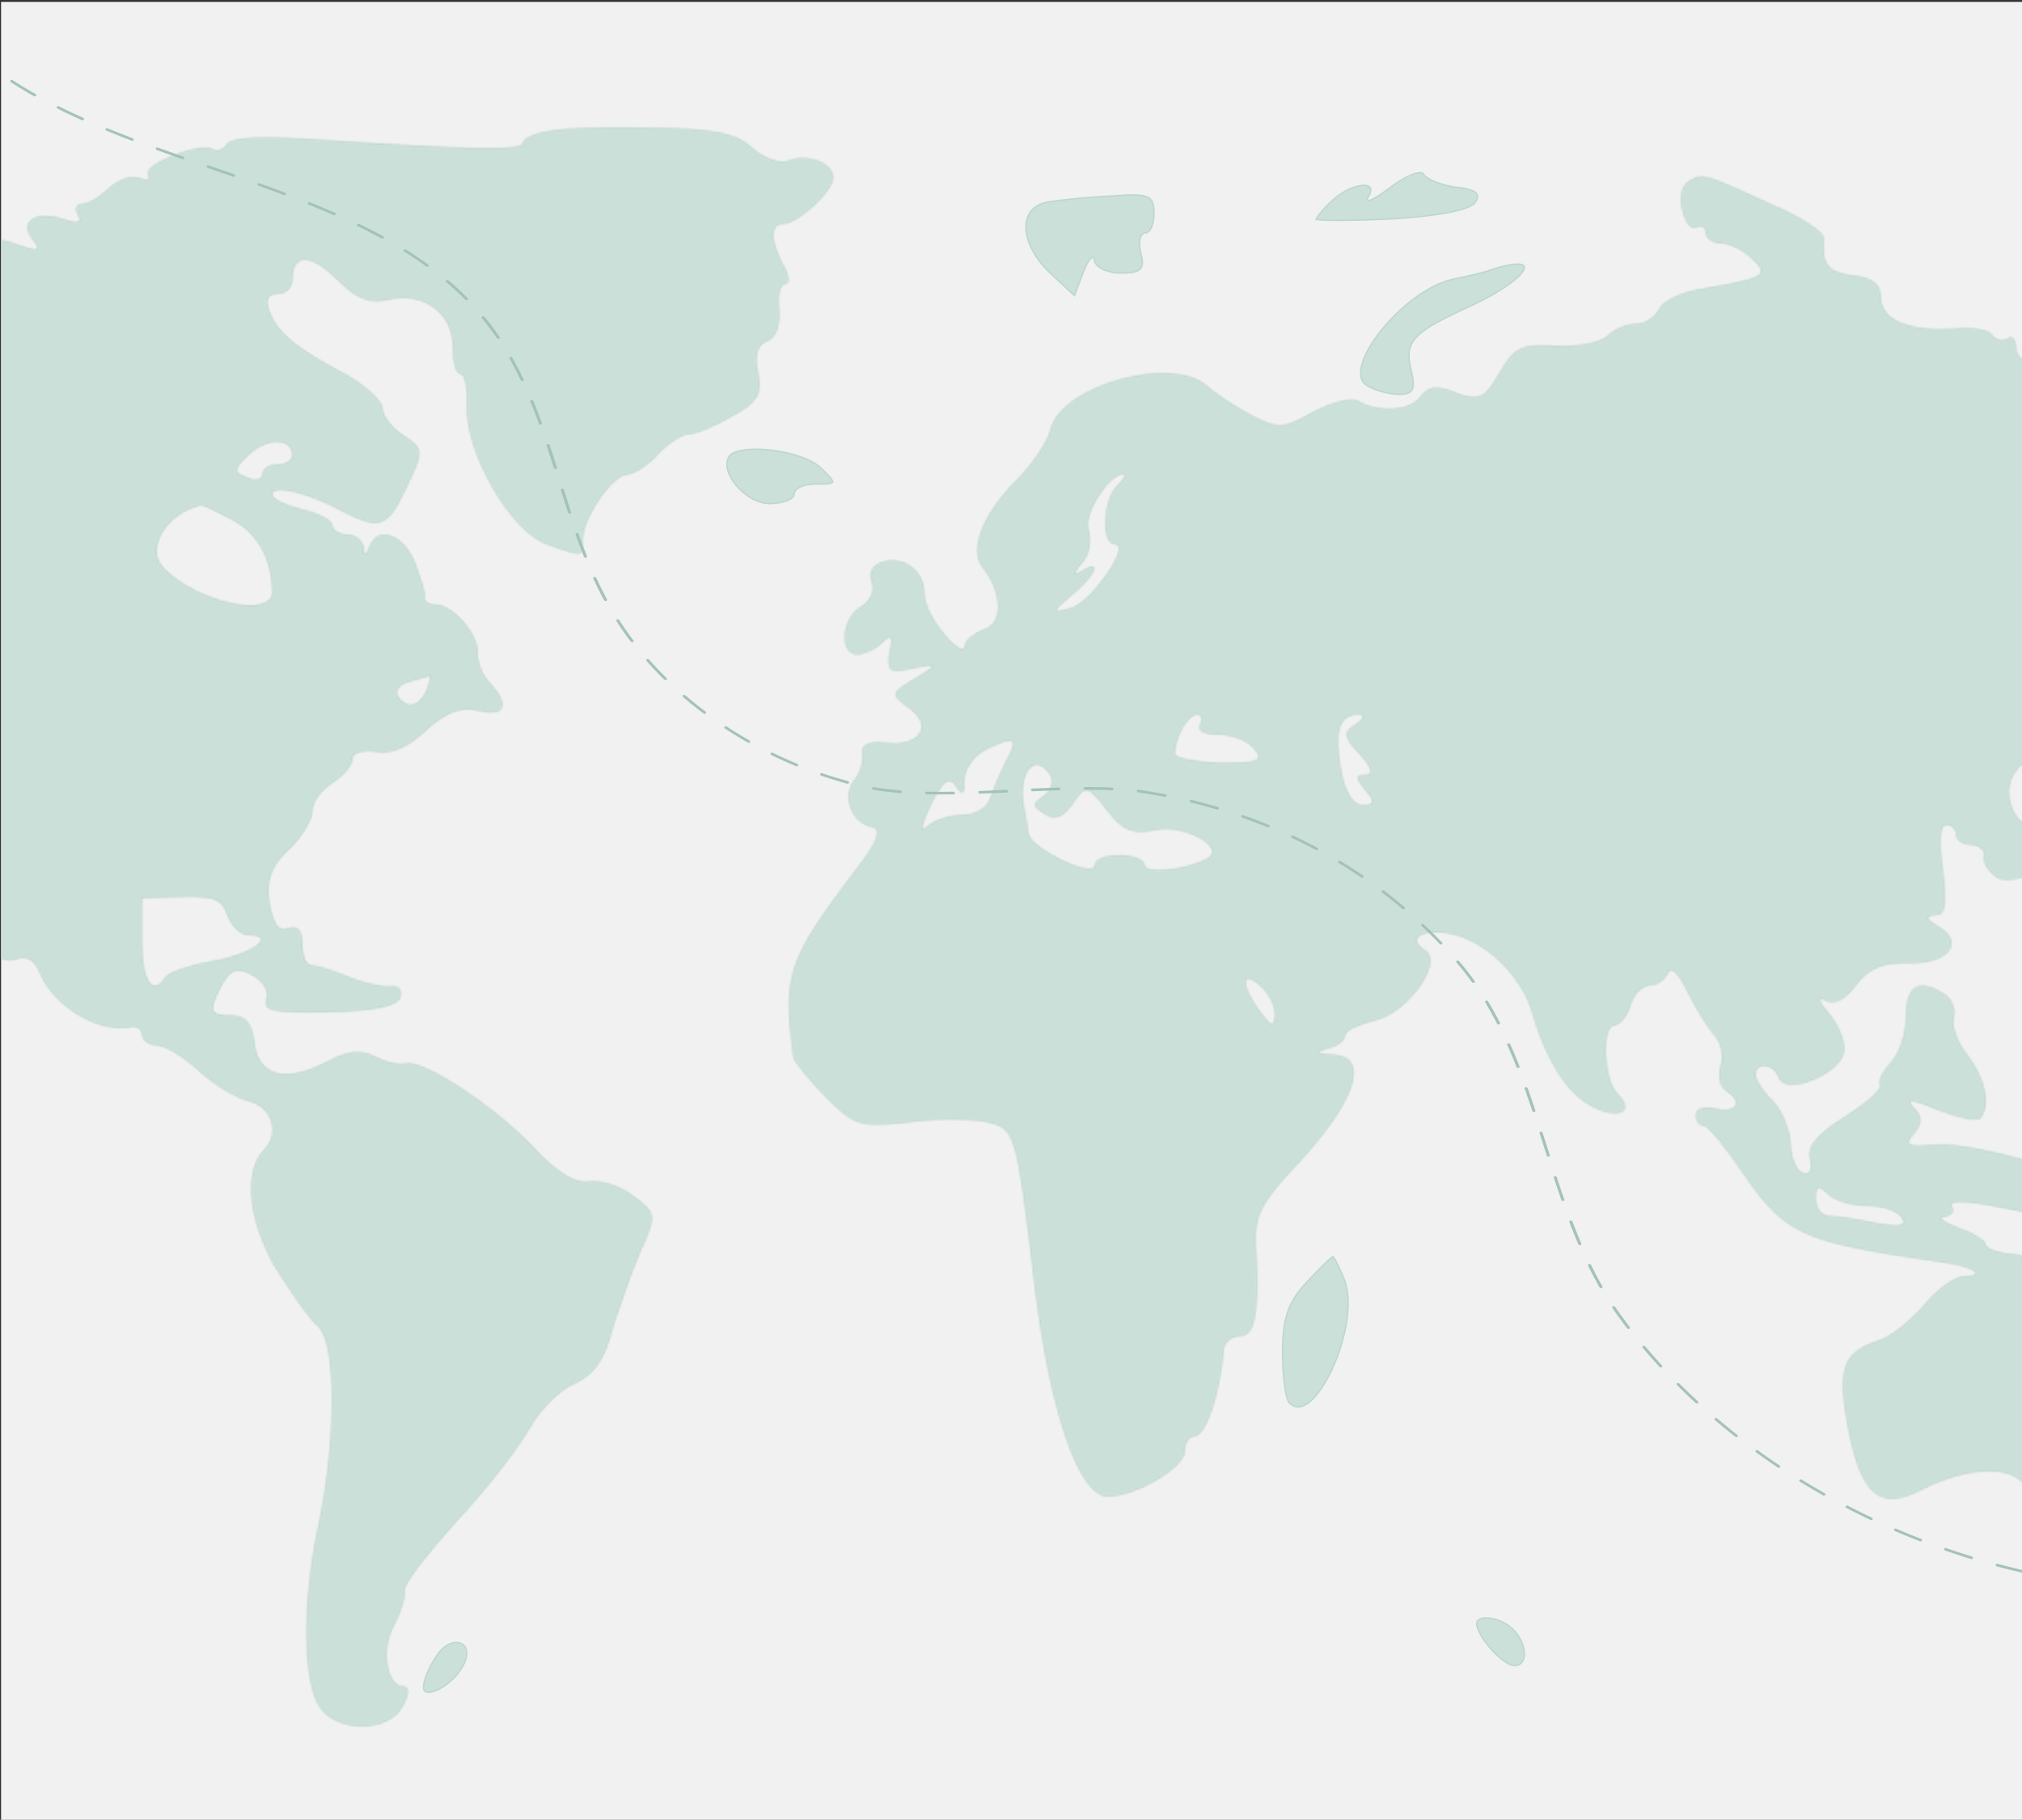 <svg width="889" height="800" fill="none" xmlns="http://www.w3.org/2000/svg"><rect width="100%" height="100%" fill="#333333" stroke="none"/><path fill="#F1F1F1" d="M.473.832h888.529v799.165H.473z"/><g clip-path="url(#a)"><mask id="b" fill="#fff"><path d="M242.196 57.482c-7.047.88-12.333 3.523-12.333 5.285 0 3.523-21.141 3.083-88.97-1.321-24.225-1.762-39.2-1.322-40.962 1.761-1.762 2.643-4.405 3.523-6.607 2.202-5.285-3.083-31.272 7.046-28.189 11.45 1.322 2.202-.44 2.643-3.964 1.322-3.523-1.322-9.25.88-13.213 4.404-3.964 3.963-9.25 7.046-11.892 7.046-2.643 0-3.524 2.202-1.762 4.844 1.762 3.523 0 3.964-6.607 1.762-12.332-3.964-19.82 1.321-13.213 9.248 3.964 5.285 2.642 5.285-8.81 1.321-14.975-5.284-34.795 0-50.21 12.772-7.048 6.165-6.607 7.046 8.808 14.533l16.737 7.486-15.856-2.202c-13.213-1.761-17.177-.44-23.344 7.928-5.285 7.486-5.725 11.009-1.761 13.211 7.487 4.845 3.083 7.927-14.535 11.01-24.666 4.404-48.89 3.083-82.364-4.404-11.452-2.642-19.821-.88-36.558 6.606-20.701 10.129-27.308 17.176-15.856 17.176 2.643 0 1.321 3.523-3.523 7.046-8.809 7.046-8.809 7.046.88 13.652l10.131 6.606-8.809 12.331-8.369 11.891 17.618 5.284c18.499 5.726 18.94 11.451.881 18.497-12.773 4.844-9.69 12.771 5.285 12.771 11.012 0 48.01-18.496 58.58-29.506 9.69-9.689 21.582-6.606 37.879 9.689 8.809 8.367 13.654 15.413 11.011 15.413-2.643 0-3.083 1.762-1.762 4.404 1.322 2.202 6.607 4.404 11.452 4.404 4.405 0 8.369 3.083 8.369 6.606 0 3.964 3.083 7.927 6.606 9.249 3.965 1.761 7.488 11.89 9.25 28.625 1.762 14.093 5.726 28.185 8.809 30.828 3.523 2.642 6.166 7.927 6.166 11.01 0 3.523 1.762 6.165 4.405 6.165 2.202 0 8.368 7.927 12.773 17.175 11.451 22.02 21.141 31.709 29.07 28.626 3.963-1.761 7.927.881 9.69 5.285 5.725 14.973 25.545 27.304 40.08 24.662 2.643-.881 5.286.881 5.286 3.523 0 2.202 3.083 4.404 6.166 4.404 3.523 0 11.892 4.844 18.499 11.01 6.606 6.165 16.737 12.331 22.463 13.652 10.13 2.642 13.654 14.093 6.166 21.579-8.809 9.249-6.607 31.268 5.285 51.527 7.048 11.009 14.976 22.9 18.499 25.542 8.369 7.047 8.369 49.325.441 87.639-7.488 34.351-7.047 71.344 1.321 81.032 8.369 10.57 29.951 9.689 35.677-1.321 3.083-5.285 3.083-8.808.44-8.808-7.488 0-10.13-16.735-3.964-27.304 3.083-5.725 4.845-12.331 4.404-14.974-.44-2.642 10.131-16.294 23.344-30.827 13.214-14.093 27.308-32.589 31.713-40.516 4.404-7.927 13.213-16.735 19.379-19.378 8.369-3.523 13.654-10.569 16.738-23.341 3.083-9.688 8.368-25.102 12.332-34.35 7.488-16.735 7.488-17.176-3.083-25.103-5.726-4.404-14.535-7.046-19.38-6.165-5.726.88-14.094-3.964-24.225-14.974-18.058-18.937-48.449-38.754-56.377-36.993-3.083.881-9.25-.881-13.654-3.083-5.726-3.082-11.892-2.642-20.701 2.202-18.499 9.689-30.391 6.606-32.153-8.367-.881-8.368-3.964-11.891-10.13-11.891-9.69 0-10.13-1.761-3.965-13.652 3.965-6.606 6.607-7.487 13.214-3.964 4.845 2.643 7.488 7.487 6.166 10.57-1.761 5.285 3.524 6.165 27.308 5.725 20.261-.44 30.391-2.642 31.713-6.606.88-3.083-.881-5.285-3.964-4.844-3.524.44-11.893-1.321-18.499-3.964-7.048-3.083-14.535-5.285-16.737-5.285-2.203 0-3.964-3.963-3.964-9.248 0-6.165-2.203-8.367-6.167-7.046-4.404 1.761-6.607-1.762-8.368-11.45-1.322-10.129.881-15.855 8.368-22.901 5.726-5.285 10.571-13.212 10.571-17.175 0-3.964 3.964-9.249 8.809-12.331 4.845-3.083 8.809-7.927 8.809-10.57 0-2.642 4.405-3.963 10.13-3.083 6.607 1.322 14.095-1.761 22.023-9.248 9.249-8.367 15.416-10.569 23.344-8.808 11.451 3.083 14.094-2.642 4.845-12.331-3.084-3.082-5.286-8.808-5.286-12.331.881-8.367-10.571-22.019-18.499-22.019-3.083 0-5.285-1.322-4.845-3.524.441-1.761-1.761-8.367-4.404-15.413-5.286-12.331-16.297-15.855-19.82-6.606-1.762 4.404-2.643 4.404-2.643 0-.44-2.643-3.524-5.285-7.047-5.285-3.524 0-6.607-1.762-6.607-3.964s-5.726-5.284-13.213-7.046c-7.048-1.761-13.214-4.404-13.214-6.606 0-4.404 15.416-.881 30.832 7.487 16.296 8.367 19.82 7.487 28.188-10.57 7.928-16.294 7.488-16.735-1.321-22.9-5.285-3.083-9.249-8.808-9.249-11.891 0-3.082-7.488-10.129-16.297-14.973-21.582-11.45-29.951-18.056-33.474-27.745-1.762-4.844-.881-7.487 3.523-7.487 3.524 0 6.607-2.642 6.607-6.165 0-11.891 7.928-11.891 19.82 0 8.369 8.367 14.095 10.569 22.023 8.808 15.416-3.964 28.629 5.725 28.629 20.258 0 7.046 1.321 12.331 3.524 12.331 1.761 0 3.083 6.606 2.642 14.093-.44 21.138 19.38 55.049 35.236 60.774 16.297 5.725 15.856 5.725 15.856-2.202 0-9.689 13.214-28.626 19.821-28.626 2.642 0 8.809-3.963 13.213-8.808 4.405-4.844 10.571-8.807 13.654-8.807s11.452-3.524 18.939-7.928c11.452-6.165 13.214-9.688 11.452-18.937-1.762-7.927-.44-12.33 3.964-14.092 3.964-1.321 5.726-7.046 5.286-13.652-.881-6.166.44-11.451 2.642-11.451 2.203 0 1.762-3.963-.881-8.367-5.725-11.01-5.725-18.056 0-18.056 6.607 0 22.023-14.533 22.023-20.258 0-6.606-11.452-11.01-19.82-7.487-3.964 1.321-11.012-1.321-15.857-5.725-7.047-6.606-16.737-8.368-43.164-8.808-18.498-.44-38.759 0-45.366 1.321ZM128.56 200.17c0 2.202-3.083 3.963-6.607 3.963-3.523 0-6.606 1.762-6.606 4.404 0 2.202-3.084 3.083-6.607 1.321-6.166-2.202-6.167-3.523.881-10.129 7.928-7.486 18.939-7.046 18.939.441Zm-26.867 28.185c11.451 5.725 17.618 17.175 18.058 31.708 0 11.891-32.593 4.845-47.569-10.129-8.368-8.367.44-23.781 15.857-27.744.88-.441 7.047 2.642 13.654 6.165Zm85.887 74.867c-3.083 7.487-8.809 8.808-12.773 2.642-1.321-2.202 1.322-5.284 5.286-6.165 4.404-1.321 8.368-2.202 8.809-2.642.44 0 0 2.642-1.322 6.165Zm-87.65 99.089c1.763 4.844 5.727 8.808 9.25 8.808 13.214 0 .881 8.808-16.296 11.45-9.69 1.761-18.5 4.844-19.82 6.606-5.726 9.248-10.571 2.642-10.571-14.974v-19.377l17.177-.44c14.094-.441 18.058.88 20.26 7.927Z"/></mask><path d="M242.196 57.482c-7.047.88-12.333 3.523-12.333 5.285 0 3.523-21.141 3.083-88.97-1.321-24.225-1.762-39.2-1.322-40.962 1.761-1.762 2.643-4.405 3.523-6.607 2.202-5.285-3.083-31.272 7.046-28.189 11.45 1.322 2.202-.44 2.643-3.964 1.322-3.523-1.322-9.25.88-13.213 4.404-3.964 3.963-9.25 7.046-11.892 7.046-2.643 0-3.524 2.202-1.762 4.844 1.762 3.523 0 3.964-6.607 1.762-12.332-3.964-19.82 1.321-13.213 9.248 3.964 5.285 2.642 5.285-8.81 1.321-14.975-5.284-34.795 0-50.21 12.772-7.048 6.165-6.607 7.046 8.808 14.533l16.737 7.486-15.856-2.202c-13.213-1.761-17.177-.44-23.344 7.928-5.285 7.486-5.725 11.009-1.761 13.211 7.487 4.845 3.083 7.927-14.535 11.01-24.666 4.404-48.89 3.083-82.364-4.404-11.452-2.642-19.821-.88-36.558 6.606-20.701 10.129-27.308 17.176-15.856 17.176 2.643 0 1.321 3.523-3.523 7.046-8.809 7.046-8.809 7.046.88 13.652l10.131 6.606-8.809 12.331-8.369 11.891 17.618 5.284c18.499 5.726 18.94 11.451.881 18.497-12.773 4.844-9.69 12.771 5.285 12.771 11.012 0 48.01-18.496 58.58-29.506 9.69-9.689 21.582-6.606 37.879 9.689 8.809 8.367 13.654 15.413 11.011 15.413-2.643 0-3.083 1.762-1.762 4.404 1.322 2.202 6.607 4.404 11.452 4.404 4.405 0 8.369 3.083 8.369 6.606 0 3.964 3.083 7.927 6.606 9.249 3.965 1.761 7.488 11.89 9.25 28.625 1.762 14.093 5.726 28.185 8.809 30.828 3.523 2.642 6.166 7.927 6.166 11.01 0 3.523 1.762 6.165 4.405 6.165 2.202 0 8.368 7.927 12.773 17.175 11.451 22.02 21.141 31.709 29.07 28.626 3.963-1.761 7.927.881 9.69 5.285 5.725 14.973 25.545 27.304 40.08 24.662 2.643-.881 5.286.881 5.286 3.523 0 2.202 3.083 4.404 6.166 4.404 3.523 0 11.892 4.844 18.499 11.01 6.606 6.165 16.737 12.331 22.463 13.652 10.13 2.642 13.654 14.093 6.166 21.579-8.809 9.249-6.607 31.268 5.285 51.527 7.048 11.009 14.976 22.9 18.499 25.542 8.369 7.047 8.369 49.325.441 87.639-7.488 34.351-7.047 71.344 1.321 81.032 8.369 10.57 29.951 9.689 35.677-1.321 3.083-5.285 3.083-8.808.44-8.808-7.488 0-10.13-16.735-3.964-27.304 3.083-5.725 4.845-12.331 4.404-14.974-.44-2.642 10.131-16.294 23.344-30.827 13.214-14.093 27.308-32.589 31.713-40.516 4.404-7.927 13.213-16.735 19.379-19.378 8.369-3.523 13.654-10.569 16.738-23.341 3.083-9.688 8.368-25.102 12.332-34.35 7.488-16.735 7.488-17.176-3.083-25.103-5.726-4.404-14.535-7.046-19.38-6.165-5.726.88-14.094-3.964-24.225-14.974-18.058-18.937-48.449-38.754-56.377-36.993-3.083.881-9.25-.881-13.654-3.083-5.726-3.082-11.892-2.642-20.701 2.202-18.499 9.689-30.391 6.606-32.153-8.367-.881-8.368-3.964-11.891-10.13-11.891-9.69 0-10.13-1.761-3.965-13.652 3.965-6.606 6.607-7.487 13.214-3.964 4.845 2.643 7.488 7.487 6.166 10.57-1.761 5.285 3.524 6.165 27.308 5.725 20.261-.44 30.391-2.642 31.713-6.606.88-3.083-.881-5.285-3.964-4.844-3.524.44-11.893-1.321-18.499-3.964-7.048-3.083-14.535-5.285-16.737-5.285-2.203 0-3.964-3.963-3.964-9.248 0-6.165-2.203-8.367-6.167-7.046-4.404 1.761-6.607-1.762-8.368-11.45-1.322-10.129.881-15.855 8.368-22.901 5.726-5.285 10.571-13.212 10.571-17.175 0-3.964 3.964-9.249 8.809-12.331 4.845-3.083 8.809-7.927 8.809-10.57 0-2.642 4.405-3.963 10.13-3.083 6.607 1.322 14.095-1.761 22.023-9.248 9.249-8.367 15.416-10.569 23.344-8.808 11.451 3.083 14.094-2.642 4.845-12.331-3.084-3.082-5.286-8.808-5.286-12.331.881-8.367-10.571-22.019-18.499-22.019-3.083 0-5.285-1.322-4.845-3.524.441-1.761-1.761-8.367-4.404-15.413-5.286-12.331-16.297-15.855-19.82-6.606-1.762 4.404-2.643 4.404-2.643 0-.44-2.643-3.524-5.285-7.047-5.285-3.524 0-6.607-1.762-6.607-3.964s-5.726-5.284-13.213-7.046c-7.048-1.761-13.214-4.404-13.214-6.606 0-4.404 15.416-.881 30.832 7.487 16.296 8.367 19.82 7.487 28.188-10.57 7.928-16.294 7.488-16.735-1.321-22.9-5.285-3.083-9.249-8.808-9.249-11.891 0-3.082-7.488-10.129-16.297-14.973-21.582-11.45-29.951-18.056-33.474-27.745-1.762-4.844-.881-7.487 3.523-7.487 3.524 0 6.607-2.642 6.607-6.165 0-11.891 7.928-11.891 19.82 0 8.369 8.367 14.095 10.569 22.023 8.808 15.416-3.964 28.629 5.725 28.629 20.258 0 7.046 1.321 12.331 3.524 12.331 1.761 0 3.083 6.606 2.642 14.093-.44 21.138 19.38 55.049 35.236 60.774 16.297 5.725 15.856 5.725 15.856-2.202 0-9.689 13.214-28.626 19.821-28.626 2.642 0 8.809-3.963 13.213-8.808 4.405-4.844 10.571-8.807 13.654-8.807s11.452-3.524 18.939-7.928c11.452-6.165 13.214-9.688 11.452-18.937-1.762-7.927-.44-12.33 3.964-14.092 3.964-1.321 5.726-7.046 5.286-13.652-.881-6.166.44-11.451 2.642-11.451 2.203 0 1.762-3.963-.881-8.367-5.725-11.01-5.725-18.056 0-18.056 6.607 0 22.023-14.533 22.023-20.258 0-6.606-11.452-11.01-19.82-7.487-3.964 1.321-11.012-1.321-15.857-5.725-7.047-6.606-16.737-8.368-43.164-8.808-18.498-.44-38.759 0-45.366 1.321ZM128.56 200.17c0 2.202-3.083 3.963-6.607 3.963-3.523 0-6.606 1.762-6.606 4.404 0 2.202-3.084 3.083-6.607 1.321-6.166-2.202-6.167-3.523.881-10.129 7.928-7.486 18.939-7.046 18.939.441Zm-26.867 28.185c11.451 5.725 17.618 17.175 18.058 31.708 0 11.891-32.593 4.845-47.569-10.129-8.368-8.367.44-23.781 15.857-27.744.88-.441 7.047 2.642 13.654 6.165Zm85.887 74.867c-3.083 7.487-8.809 8.808-12.773 2.642-1.321-2.202 1.322-5.284 5.286-6.165 4.404-1.321 8.368-2.202 8.809-2.642.44 0 0 2.642-1.322 6.165Zm-87.65 99.089c1.763 4.844 5.727 8.808 9.25 8.808 13.214 0 .881 8.808-16.296 11.45-9.69 1.761-18.5 4.844-19.82 6.606-5.726 9.248-10.571 2.642-10.571-14.974v-19.377l17.177-.44c14.094-.441 18.058.88 20.26 7.927Z" fill="#CAE0D8" stroke="#BDD7CE" stroke-width="1.2" mask="url(#b)"/><path d="m585.538 88.413-.006.006-.007.006c-1.96 1.74-3.703 3.59-4.953 5.11-.626.761-1.125 1.435-1.466 1.969a6.01 6.01 0 0 0-.382.676 1.836 1.836 0 0 0-.09.23c.087.031.221.066.41.101.427.08 1.068.147 1.911.201 1.682.11 4.127.164 7.166.164 6.075 0 14.508-.219 23.928-.657 10.513-.656 19.155-1.64 25.437-2.895 3.142-.627 5.684-1.32 7.571-2.07 1.903-.757 3.082-1.549 3.576-2.337l.004-.007c.644-.965.967-1.785.991-2.478.024-.674-.232-1.26-.829-1.782-.609-.532-1.573-.995-2.952-1.38-1.374-.384-3.136-.682-5.319-.9l-.009-.002c-3.312-.44-6.623-1.322-9.276-2.371-1.327-.525-2.495-1.093-3.419-1.674-.917-.575-1.623-1.18-1.988-1.789-.247-.411-.767-.647-1.634-.628-.861.02-1.988.294-3.316.808-2.651 1.027-6.024 2.98-9.517 5.597-3.509 2.629-6.378 4.504-8.104 5.339-.432.209-.805.358-1.106.436a1.74 1.74 0 0 1-.423.064.687.687 0 0 1-.393-.105.513.513 0 0 1-.223-.377.943.943 0 0 1 .058-.408c.09-.264.28-.59.555-.976 1.187-1.944 1.175-3.173.619-3.868-.288-.36-.753-.626-1.393-.777-.639-.152-1.433-.184-2.342-.09-3.649.375-8.957 2.746-13.079 6.864Z" fill="#CAE0D8" stroke="#BDD7CE" stroke-width=".6"/><mask id="c" fill="#fff"><path d="M742.429 79.721c-3.083 1.763-4.403 7.493-2.642 13.222 1.321 5.289 3.963 8.374 6.164 7.052 2.202-1.322 3.963 0 3.963 2.204 0 2.644 3.082 4.848 7.045 4.848 3.522 0 9.687 3.085 13.209 6.611 7.926 7.492 6.165 8.374-21.575 13.222-9.247 1.322-18.053 5.729-19.374 9.255-1.321 3.085-5.724 6.17-9.686 6.17-3.963 0-9.687 2.204-12.769 5.289-3.083 3.085-13.21 4.848-22.456 4.407-14.971-.881-18.493.441-25.098 11.9s-8.806 12.341-18.933 8.815c-8.366-3.526-12.329-3.085-15.852 1.763-4.403 6.17-18.493 7.051-27.299 1.763-2.642-1.763-11.448.44-19.814 4.848-13.209 7.492-15.411 7.492-27.299 1.322-7.485-3.967-15.851-9.696-19.374-12.781-14.97-13.663-63.845-.441-68.688 18.951-1.321 5.73-8.366 15.866-15.411 22.918-14.53 14.544-20.695 30.411-14.53 37.903 8.806 11.459 9.246 24.681.44 27.325-4.403 1.763-8.366 4.849-8.366 7.493s-3.963.441-8.806-5.289c-4.844-5.729-8.806-13.222-8.806-17.629 0-10.137-8.366-16.748-17.613-14.544-5.284 1.322-7.045 4.848-5.724 8.814 1.761 3.967-.44 8.374-4.403 11.019-8.806 4.848-10.127 21.155-1.761 21.155 3.082 0 7.925-2.204 11.008-5.289 3.962-3.967 4.843-2.644 3.082 4.407-1.321 8.374 0 9.256 10.127 7.052 11.008-2.204 11.008-1.763 3.082 3.085-13.209 7.933-13.209 7.933-4.403 14.544 10.567 7.493 4.403 16.748-10.127 14.985-7.926-.881-11.448.882-10.568 4.848.441 3.085-.88 8.374-3.522 11.459-5.724 7.052-1.321 18.952 7.485 20.715 4.844.881 3.082 6.17-8.366 20.714-28.62 37.903-30.821 44.955-25.978 80.654.44 1.763 6.605 9.696 14.09 17.189 12.769 12.781 14.97 13.662 35.665 11.459 11.888-1.763 27.299-1.763 34.344-.441 13.65 3.085 13.65 2.644 22.016 72.28 6.604 55.091 19.373 92.554 32.143 92.554 12.328 0 33.903-12.782 33.903-19.833 0-3.526 1.762-6.611 3.963-6.611 5.284 0 11.448-18.07 13.21-38.785.44-2.644 3.522-5.288 7.045-5.288 6.604 0 8.806-10.137 7.044-39.666-.88-12.782 2.202-18.952 17.173-34.818 26.859-28.648 33.463-48.481 16.731-49.362-7.485-.441-8.366-.882-2.201-2.645 3.963-.881 7.485-3.525 7.485-5.729s6.164-4.848 13.209-6.611c14.09-3.085 30.382-25.562 22.016-30.851-9.247-5.73.44-10.137 13.65-6.611 14.09 3.966 28.62 18.511 33.023 33.055 6.164 21.596 15.411 36.14 25.978 41.869 11.889 6.611 20.255 3.085 11.889-5.289-6.165-6.17-7.045-29.969-1.321-29.969 2.201 0 5.724-3.967 7.045-8.815 1.321-4.848 5.283-8.815 8.806-8.815 3.082 0 6.605-2.644 7.925-5.729.881-2.645 4.404.441 7.926 7.933 3.523 7.052 8.806 15.866 11.888 19.392 3.083 3.085 4.404 9.256 3.083 13.663-1.321 4.407-.441 9.255 2.201 11.018 7.926 4.848 4.844 10.137-4.403 7.933-4.843-1.322-8.806 0-8.806 2.645 0 2.644 1.321 4.848 3.522 4.848 1.762 0 7.926 7.492 14.09 16.307 21.576 31.733 25.979 34.377 89.824 43.632 14.53 1.763 21.135 6.171 10.567 6.171-3.963 0-11.888 5.729-17.612 12.781-6.165 7.052-14.971 14.103-19.814 15.425-15.851 5.289-18.493 11.9-13.65 38.344 5.724 29.97 14.09 37.022 32.583 27.326 19.814-10.137 40.509-11.019 45.792-.882 2.642 4.407 9.687 9.696 15.852 11.018 5.724 1.763 13.649 8.374 17.172 14.985 7.045 13.663 18.933 20.274 25.538 13.663 3.082-3.085 2.642-6.611-1.321-11.459-3.523-4.407-3.963-6.611-.441-6.611 5.725 0 22.456-35.699 22.456-47.599 0-7.052-13.209-28.648-22.015-36.14-1.321-1.322-5.284-8.374-7.926-15.426-6.164-14.544-25.538-26.884-28.62-18.07-1.321 3.526-3.523 3.526-8.366-.44-3.522-3.086-11.888-6.171-18.493-6.611-6.164-.441-11.448-2.645-11.448-3.967 0-1.763-5.284-5.289-11.888-7.492-7.045-2.645-9.687-4.849-6.605-4.849 3.082-.44 4.843-2.203 3.522-4.407-2.201-3.526 7.926-2.644 31.262 2.204 5.724.881 9.687 4.407 8.807 7.052-.441 3.085 9.686 7.051 25.978 10.136 14.53 2.645 29.061 6.611 31.702 8.374 3.083 1.763 5.284 1.322 5.284-1.322 0-2.204-2.201-5.729-5.284-7.492-3.522-2.204-2.641-4.408 3.523-6.171 5.284-2.203 14.09.441 24.657 7.052 18.051 11.459 21.131 12.341 21.131 6.611 0-2.204-10.123-11.459-22.452-20.274-20.254-14.544-23.776-15.866-33.023-10.577-7.485 3.526-11.888 3.966-15.851.441-11.008-8.815-67.368-25.122-82.779-23.359-12.769.881-14.09.44-9.686-4.848 3.962-4.848 3.962-7.493-.441-11.9-3.522-3.526.441-3.085 10.568 1.322 8.806 3.526 17.172 5.289 18.933 3.967 4.844-5.289 2.642-17.63-5.724-28.207-4.403-5.73-7.045-13.222-5.724-16.748.881-3.085-.881-7.492-3.963-9.696-11.448-7.492-17.172-3.967-17.172 9.696 0 7.492-3.082 16.307-6.605 20.274-3.522 3.526-5.724 7.933-4.843 9.696 1.321 1.763-5.724 7.933-15.411 14.103-11.888 7.493-16.732 12.781-15.411 18.511 1.321 4.407 0 7.492-3.082 6.17-2.642-.881-5.284-6.611-5.284-12.781-.44-6.611-3.962-14.985-7.925-18.951-4.403-3.967-7.486-9.256-7.486-11.459 0-5.73 7.926-4.849 10.128 1.322 2.642 8.374 26.859-1.322 28.62-11.019.88-4.407-2.202-12.34-6.605-17.188-4.403-5.289-5.284-7.933-1.761-5.73 3.963 2.204 8.806 0 13.65-6.611 5.724-7.492 11.888-10.136 23.336-9.696 17.172.441 25.098-9.255 12.769-16.307-5.284-3.085-5.724-4.407-1.321-4.848 4.844 0 5.284-4.407 3.523-19.833-1.762-11.9-1.321-19.833 1.321-19.833 2.641 0 4.403 1.763 4.403 4.408 0 2.203 3.082 4.407 6.604 4.407 3.523 0 6.165 2.204 5.724 4.848-.88 2.644 1.762 6.611 5.284 9.255 10.568 7.052 49.315-17.629 55.039-35.258 2.642-7.933 8.806-16.748 13.209-20.715 7.926-5.729 7.926-6.17 1.321-6.611-6.605 0-7.925-3.966-7.925-21.596 0-19.832-1.321-22.477-12.769-27.325-11.889-5.289-12.329-6.17-6.165-15.426 5.724-8.814 9.687-10.136 32.143-9.255 14.53.441 24.657 1.763 22.896 3.085-2.202 1.322-3.963 10.578-4.843 20.715-.881 17.188 0 18.951 9.246 18.951 9.247 0 30.824-17.188 22.014-17.629-1.76-.441.88-3.526 5.73-7.933 4.84-3.967 8.8-11.459 8.8-16.307 0-6.171 3.96-9.256 14.53-11.459 8.37-1.763 17.17-5.289 19.82-7.934 2.64-2.644 9.24-4.848 14.97-4.848 11 0 12.77-4.407 4.84-12.34-3.96-3.967-3.96-5.289-.44-5.289 3.08 0 6.6 2.204 7.93 4.407 1.32 2.645 7.92 3.526 14.53 2.204 9.24-1.763 9.68-1.322 3.52 1.322-12.33 5.289-2.2 10.137 13.21 5.73 11.89-3.085 12.33-3.526 3.96-8.374-7.48-4.407-7.93-5.73-2.2-9.696 5.72-3.967 5.72-4.848 0-8.815-3.52-2.204-8.81-4.407-11.45-4.407-2.2 0-11.01-4.848-19.37-11.019l-14.97-11.018h11.88c6.61 0 11.89-2.204 11.89-4.848 0-5.289-30.82-1.322-35.22 3.967-3.96 5.288-47.56 6.17-50.64 1.322-1.32-2.645-7.483-4.848-13.647-4.848-6.164 0-16.732-3.085-23.777-6.611-7.485-3.967-14.53-6.611-16.291-6.17-1.762 0-3.963-1.763-4.844-3.967-.44-2.204 5.284-5.729 13.21-8.374l14.53-4.407-12.329-5.289c-26.859-10.578-64.726-2.204-50.636 11.9 7.486 7.492.441 18.51-11.888 18.51-7.045 0-11.008-2.644-11.008-7.051 0-3.526-1.761-5.73-3.962-3.967-2.202 1.322-5.284.441-6.605-1.763-1.321-2.203-8.806-3.526-16.732-2.644-19.814 1.322-32.143-3.967-32.143-13.663 0-5.729-3.522-8.814-11.888-9.696-11.448-1.322-14.09-4.848-13.209-16.307.44-2.644-9.687-9.255-22.016-14.544-30.822-14.104-31.262-14.544-37.426-10.578ZM491.011 213.704c-6.164 6.17-7.045 25.562-.88 25.562 7.485 0-10.568 26.003-19.814 28.207-8.366 2.204-7.926 1.763 1.321-6.17 10.127-8.374 13.209-15.866 4.403-10.578-4.403 2.645-4.403 1.763 0-3.526 3.082-3.525 3.963-10.136 2.642-14.103-2.642-6.611 8.806-24.681 15.41-24.681 1.321 0 0 2.204-3.082 5.289Zm36.546 104.894c-1.321 2.644 1.761 4.407 7.926 4.407 6.164 0 13.209 2.645 15.851 6.171 4.403 5.288 2.201 6.17-14.971 6.17-11.007-.441-19.814-2.204-19.814-3.967 0-7.051 5.724-17.188 9.687-17.188 2.202 0 2.642 1.763 1.321 4.407Zm68.248 0c-5.284 3.085-5.284 5.289 1.761 12.781 5.724 6.171 6.605 9.256 2.642 9.256-4.403 0-4.403 1.322 0 6.611 4.403 5.288 4.403 6.611-1.321 6.611-3.962 0-7.485-5.73-9.246-15.426-3.082-16.748-.881-24.24 7.485-24.24 3.082 0 2.642 1.763-1.321 4.407Zm-153.668 16.307c-2.202 4.407-5.284 11.459-6.605 15.426-1.321 4.848-6.605 7.933-12.769 7.933-5.724 0-12.769 2.644-15.411 5.289-3.082 3.085-2.201-.882 1.761-9.256 5.284-11.018 8.366-13.222 11.008-8.814 3.082 4.848 3.963 3.966 3.963-2.645 0-4.848 4.403-11.018 10.127-13.662 12.329-5.73 13.65-4.848 7.926 5.729Zm467.169 5.73c-.88 7.492-4.403 13.222-7.925 13.222-3.523 0-6.165 1.763-6.165 4.407 0 7.933-8.365 4.407-11.007-4.407-3.523-11.019 3.522-20.715 16.732-23.359 5.283-.882 9.686-2.204 10.127-2.645 0 0-.441 5.289-1.762 12.782Zm-447.355.44c1.321 2.645 0 6.611-3.082 8.815-5.284 3.526-5.284 4.407.44 7.933 4.403 3.085 7.926 1.763 12.329-4.407 5.724-8.374 6.164-8.374 14.97 2.644 7.045 9.256 11.448 11.019 21.575 8.815 11.889-2.645 30.822 7.492 22.897 12.34-9.247 5.289-27.74 7.052-27.74 3.086 0-2.204-4.843-4.408-11.008-4.408-6.164 0-11.008 1.763-11.008 4.408 0 6.17-27.739-7.052-29.06-13.663-.44-3.526-1.321-8.374-1.761-10.578-3.523-15.866 4.403-26.444 11.448-14.985ZM560.58 445.97c-.44 5.729-1.321 5.729-6.604-1.323-8.366-11.459-8.366-18.51 0-11.459 3.522 3.085 6.604 8.815 6.604 12.782Zm260.224 84.179c6.605 0 13.65 2.204 15.411 5.289 2.201 3.526-.881 3.967-11.448 2.204-7.926-1.763-17.172-3.085-20.254-3.085-3.523 0-6.165-3.526-6.165-7.493 0-5.729 1.321-6.17 5.284-2.203 3.082 3.085 10.567 5.288 17.172 5.288Z"/></mask><path d="M742.429 79.721c-3.083 1.763-4.403 7.493-2.642 13.222 1.321 5.289 3.963 8.374 6.164 7.052 2.202-1.322 3.963 0 3.963 2.204 0 2.644 3.082 4.848 7.045 4.848 3.522 0 9.687 3.085 13.209 6.611 7.926 7.492 6.165 8.374-21.575 13.222-9.247 1.322-18.053 5.729-19.374 9.255-1.321 3.085-5.724 6.17-9.686 6.17-3.963 0-9.687 2.204-12.769 5.289-3.083 3.085-13.21 4.848-22.456 4.407-14.971-.881-18.493.441-25.098 11.9s-8.806 12.341-18.933 8.815c-8.366-3.526-12.329-3.085-15.852 1.763-4.403 6.17-18.493 7.051-27.299 1.763-2.642-1.763-11.448.44-19.814 4.848-13.209 7.492-15.411 7.492-27.299 1.322-7.485-3.967-15.851-9.696-19.374-12.781-14.97-13.663-63.845-.441-68.688 18.951-1.321 5.73-8.366 15.866-15.411 22.918-14.53 14.544-20.695 30.411-14.53 37.903 8.806 11.459 9.246 24.681.44 27.325-4.403 1.763-8.366 4.849-8.366 7.493s-3.963.441-8.806-5.289c-4.844-5.729-8.806-13.222-8.806-17.629 0-10.137-8.366-16.748-17.613-14.544-5.284 1.322-7.045 4.848-5.724 8.814 1.761 3.967-.44 8.374-4.403 11.019-8.806 4.848-10.127 21.155-1.761 21.155 3.082 0 7.925-2.204 11.008-5.289 3.962-3.967 4.843-2.644 3.082 4.407-1.321 8.374 0 9.256 10.127 7.052 11.008-2.204 11.008-1.763 3.082 3.085-13.209 7.933-13.209 7.933-4.403 14.544 10.567 7.493 4.403 16.748-10.127 14.985-7.926-.881-11.448.882-10.568 4.848.441 3.085-.88 8.374-3.522 11.459-5.724 7.052-1.321 18.952 7.485 20.715 4.844.881 3.082 6.17-8.366 20.714-28.62 37.903-30.821 44.955-25.978 80.654.44 1.763 6.605 9.696 14.09 17.189 12.769 12.781 14.97 13.662 35.665 11.459 11.888-1.763 27.299-1.763 34.344-.441 13.65 3.085 13.65 2.644 22.016 72.28 6.604 55.091 19.373 92.554 32.143 92.554 12.328 0 33.903-12.782 33.903-19.833 0-3.526 1.762-6.611 3.963-6.611 5.284 0 11.448-18.07 13.21-38.785.44-2.644 3.522-5.288 7.045-5.288 6.604 0 8.806-10.137 7.044-39.666-.88-12.782 2.202-18.952 17.173-34.818 26.859-28.648 33.463-48.481 16.731-49.362-7.485-.441-8.366-.882-2.201-2.645 3.963-.881 7.485-3.525 7.485-5.729s6.164-4.848 13.209-6.611c14.09-3.085 30.382-25.562 22.016-30.851-9.247-5.73.44-10.137 13.65-6.611 14.09 3.966 28.62 18.511 33.023 33.055 6.164 21.596 15.411 36.14 25.978 41.869 11.889 6.611 20.255 3.085 11.889-5.289-6.165-6.17-7.045-29.969-1.321-29.969 2.201 0 5.724-3.967 7.045-8.815 1.321-4.848 5.283-8.815 8.806-8.815 3.082 0 6.605-2.644 7.925-5.729.881-2.645 4.404.441 7.926 7.933 3.523 7.052 8.806 15.866 11.888 19.392 3.083 3.085 4.404 9.256 3.083 13.663-1.321 4.407-.441 9.255 2.201 11.018 7.926 4.848 4.844 10.137-4.403 7.933-4.843-1.322-8.806 0-8.806 2.645 0 2.644 1.321 4.848 3.522 4.848 1.762 0 7.926 7.492 14.09 16.307 21.576 31.733 25.979 34.377 89.824 43.632 14.53 1.763 21.135 6.171 10.567 6.171-3.963 0-11.888 5.729-17.612 12.781-6.165 7.052-14.971 14.103-19.814 15.425-15.851 5.289-18.493 11.9-13.65 38.344 5.724 29.97 14.09 37.022 32.583 27.326 19.814-10.137 40.509-11.019 45.792-.882 2.642 4.407 9.687 9.696 15.852 11.018 5.724 1.763 13.649 8.374 17.172 14.985 7.045 13.663 18.933 20.274 25.538 13.663 3.082-3.085 2.642-6.611-1.321-11.459-3.523-4.407-3.963-6.611-.441-6.611 5.725 0 22.456-35.699 22.456-47.599 0-7.052-13.209-28.648-22.015-36.14-1.321-1.322-5.284-8.374-7.926-15.426-6.164-14.544-25.538-26.884-28.62-18.07-1.321 3.526-3.523 3.526-8.366-.44-3.522-3.086-11.888-6.171-18.493-6.611-6.164-.441-11.448-2.645-11.448-3.967 0-1.763-5.284-5.289-11.888-7.492-7.045-2.645-9.687-4.849-6.605-4.849 3.082-.44 4.843-2.203 3.522-4.407-2.201-3.526 7.926-2.644 31.262 2.204 5.724.881 9.687 4.407 8.807 7.052-.441 3.085 9.686 7.051 25.978 10.136 14.53 2.645 29.061 6.611 31.702 8.374 3.083 1.763 5.284 1.322 5.284-1.322 0-2.204-2.201-5.729-5.284-7.492-3.522-2.204-2.641-4.408 3.523-6.171 5.284-2.203 14.09.441 24.657 7.052 18.051 11.459 21.131 12.341 21.131 6.611 0-2.204-10.123-11.459-22.452-20.274-20.254-14.544-23.776-15.866-33.023-10.577-7.485 3.526-11.888 3.966-15.851.441-11.008-8.815-67.368-25.122-82.779-23.359-12.769.881-14.09.44-9.686-4.848 3.962-4.848 3.962-7.493-.441-11.9-3.522-3.526.441-3.085 10.568 1.322 8.806 3.526 17.172 5.289 18.933 3.967 4.844-5.289 2.642-17.63-5.724-28.207-4.403-5.73-7.045-13.222-5.724-16.748.881-3.085-.881-7.492-3.963-9.696-11.448-7.492-17.172-3.967-17.172 9.696 0 7.492-3.082 16.307-6.605 20.274-3.522 3.526-5.724 7.933-4.843 9.696 1.321 1.763-5.724 7.933-15.411 14.103-11.888 7.493-16.732 12.781-15.411 18.511 1.321 4.407 0 7.492-3.082 6.17-2.642-.881-5.284-6.611-5.284-12.781-.44-6.611-3.962-14.985-7.925-18.951-4.403-3.967-7.486-9.256-7.486-11.459 0-5.73 7.926-4.849 10.128 1.322 2.642 8.374 26.859-1.322 28.62-11.019.88-4.407-2.202-12.34-6.605-17.188-4.403-5.289-5.284-7.933-1.761-5.73 3.963 2.204 8.806 0 13.65-6.611 5.724-7.492 11.888-10.136 23.336-9.696 17.172.441 25.098-9.255 12.769-16.307-5.284-3.085-5.724-4.407-1.321-4.848 4.844 0 5.284-4.407 3.523-19.833-1.762-11.9-1.321-19.833 1.321-19.833 2.641 0 4.403 1.763 4.403 4.408 0 2.203 3.082 4.407 6.604 4.407 3.523 0 6.165 2.204 5.724 4.848-.88 2.644 1.762 6.611 5.284 9.255 10.568 7.052 49.315-17.629 55.039-35.258 2.642-7.933 8.806-16.748 13.209-20.715 7.926-5.729 7.926-6.17 1.321-6.611-6.605 0-7.925-3.966-7.925-21.596 0-19.832-1.321-22.477-12.769-27.325-11.889-5.289-12.329-6.17-6.165-15.426 5.724-8.814 9.687-10.136 32.143-9.255 14.53.441 24.657 1.763 22.896 3.085-2.202 1.322-3.963 10.578-4.843 20.715-.881 17.188 0 18.951 9.246 18.951 9.247 0 30.824-17.188 22.014-17.629-1.76-.441.88-3.526 5.73-7.933 4.84-3.967 8.8-11.459 8.8-16.307 0-6.171 3.96-9.256 14.53-11.459 8.37-1.763 17.17-5.289 19.82-7.934 2.64-2.644 9.24-4.848 14.97-4.848 11 0 12.77-4.407 4.84-12.34-3.96-3.967-3.96-5.289-.44-5.289 3.08 0 6.6 2.204 7.93 4.407 1.32 2.645 7.92 3.526 14.53 2.204 9.24-1.763 9.68-1.322 3.52 1.322-12.33 5.289-2.2 10.137 13.21 5.73 11.89-3.085 12.33-3.526 3.96-8.374-7.48-4.407-7.93-5.73-2.2-9.696 5.72-3.967 5.72-4.848 0-8.815-3.52-2.204-8.81-4.407-11.45-4.407-2.2 0-11.01-4.848-19.37-11.019l-14.97-11.018h11.88c6.61 0 11.89-2.204 11.89-4.848 0-5.289-30.82-1.322-35.22 3.967-3.96 5.288-47.56 6.17-50.64 1.322-1.32-2.645-7.483-4.848-13.647-4.848-6.164 0-16.732-3.085-23.777-6.611-7.485-3.967-14.53-6.611-16.291-6.17-1.762 0-3.963-1.763-4.844-3.967-.44-2.204 5.284-5.729 13.21-8.374l14.53-4.407-12.329-5.289c-26.859-10.578-64.726-2.204-50.636 11.9 7.486 7.492.441 18.51-11.888 18.51-7.045 0-11.008-2.644-11.008-7.051 0-3.526-1.761-5.73-3.962-3.967-2.202 1.322-5.284.441-6.605-1.763-1.321-2.203-8.806-3.526-16.732-2.644-19.814 1.322-32.143-3.967-32.143-13.663 0-5.729-3.522-8.814-11.888-9.696-11.448-1.322-14.09-4.848-13.209-16.307.44-2.644-9.687-9.255-22.016-14.544-30.822-14.104-31.262-14.544-37.426-10.578ZM491.011 213.704c-6.164 6.17-7.045 25.562-.88 25.562 7.485 0-10.568 26.003-19.814 28.207-8.366 2.204-7.926 1.763 1.321-6.17 10.127-8.374 13.209-15.866 4.403-10.578-4.403 2.645-4.403 1.763 0-3.526 3.082-3.525 3.963-10.136 2.642-14.103-2.642-6.611 8.806-24.681 15.41-24.681 1.321 0 0 2.204-3.082 5.289Zm36.546 104.894c-1.321 2.644 1.761 4.407 7.926 4.407 6.164 0 13.209 2.645 15.851 6.171 4.403 5.288 2.201 6.17-14.971 6.17-11.007-.441-19.814-2.204-19.814-3.967 0-7.051 5.724-17.188 9.687-17.188 2.202 0 2.642 1.763 1.321 4.407Zm68.248 0c-5.284 3.085-5.284 5.289 1.761 12.781 5.724 6.171 6.605 9.256 2.642 9.256-4.403 0-4.403 1.322 0 6.611 4.403 5.288 4.403 6.611-1.321 6.611-3.962 0-7.485-5.73-9.246-15.426-3.082-16.748-.881-24.24 7.485-24.24 3.082 0 2.642 1.763-1.321 4.407Zm-153.668 16.307c-2.202 4.407-5.284 11.459-6.605 15.426-1.321 4.848-6.605 7.933-12.769 7.933-5.724 0-12.769 2.644-15.411 5.289-3.082 3.085-2.201-.882 1.761-9.256 5.284-11.018 8.366-13.222 11.008-8.814 3.082 4.848 3.963 3.966 3.963-2.645 0-4.848 4.403-11.018 10.127-13.662 12.329-5.73 13.65-4.848 7.926 5.729Zm467.169 5.73c-.88 7.492-4.403 13.222-7.925 13.222-3.523 0-6.165 1.763-6.165 4.407 0 7.933-8.365 4.407-11.007-4.407-3.523-11.019 3.522-20.715 16.732-23.359 5.283-.882 9.686-2.204 10.127-2.645 0 0-.441 5.289-1.762 12.782Zm-447.355.44c1.321 2.645 0 6.611-3.082 8.815-5.284 3.526-5.284 4.407.44 7.933 4.403 3.085 7.926 1.763 12.329-4.407 5.724-8.374 6.164-8.374 14.97 2.644 7.045 9.256 11.448 11.019 21.575 8.815 11.889-2.645 30.822 7.492 22.897 12.34-9.247 5.289-27.74 7.052-27.74 3.086 0-2.204-4.843-4.408-11.008-4.408-6.164 0-11.008 1.763-11.008 4.408 0 6.17-27.739-7.052-29.06-13.663-.44-3.526-1.321-8.374-1.761-10.578-3.523-15.866 4.403-26.444 11.448-14.985ZM560.58 445.97c-.44 5.729-1.321 5.729-6.604-1.323-8.366-11.459-8.366-18.51 0-11.459 3.522 3.085 6.604 8.815 6.604 12.782Zm260.224 84.179c6.605 0 13.65 2.204 15.411 5.289 2.201 3.526-.881 3.967-11.448 2.204-7.926-1.763-17.172-3.085-20.254-3.085-3.523 0-6.165-3.526-6.165-7.493 0-5.729 1.321-6.17 5.284-2.203 3.082 3.085 10.567 5.288 17.172 5.288Z" fill="#CAE0D8" stroke="#BDD7CE" stroke-width="1.2" mask="url(#c)"/><path d="M460.758 88.806h-.002c-3.342.544-5.794 1.95-7.393 3.934-1.599 1.986-2.366 4.579-2.286 7.534.162 5.919 3.728 13.253 10.714 19.85l.001.001 10.642 9.862 3.794-10.191.001-.002c1.101-2.882 2.213-4.913 3.072-5.894.216-.246.428-.44.632-.564.199-.12.439-.201.679-.125.247.078.391.289.471.515.079.223.114.51.115.847.208 1.391 1.517 2.756 3.618 3.788 2.094 1.027 4.901 1.682 7.933 1.682 2.299 0 4.114-.11 5.519-.381 1.408-.272 2.371-.698 2.997-1.303.617-.597.94-1.402.999-2.508.059-1.115-.151-2.517-.588-4.275-.666-2.461-.783-4.72-.442-6.381.171-.829.46-1.53.872-2.03.418-.507.965-.807 1.617-.807.451 0 .902-.203 1.336-.615.436-.413.841-1.026 1.188-1.804.692-1.556 1.126-3.723 1.126-6.123 0-1.984-.138-3.513-.578-4.682-.431-1.148-1.157-1.958-2.373-2.505-1.234-.556-2.982-.845-5.46-.906-2.472-.062-5.642.103-9.7.434h.001-.012c-10.525.443-23.241 1.768-28.493 2.65Zm194.525 29.908c-1.125.451-3.555 1.117-6.504 1.832a268.728 268.728 0 0 1-9.772 2.156c-11.093 2.409-23.542 12.289-31.749 22.534-4.101 5.12-7.119 10.302-8.378 14.653-1.264 4.364-.735 7.767 2.052 9.534 3.459 2.176 9.546 3.929 14.319 3.929 3.068 0 4.766-.559 5.553-1.946.402-.707.591-1.668.564-2.966-.026-1.295-.268-2.9-.704-4.877-.879-3.318-1.356-6.064-1.132-8.506.226-2.458 1.161-4.589 3.067-6.677 1.897-2.079 4.754-4.113 8.822-6.396 4.07-2.284 9.372-4.828 16.173-7.92 6.459-3.087 11.653-6.115 15.434-8.795 1.89-1.34 3.424-2.59 4.584-3.713 1.163-1.127 1.937-2.113 2.326-2.923.39-.813.362-1.371.076-1.741-.306-.395-.99-.695-2.197-.77-2.392-.148-6.51.608-12.534 2.592ZM361.14 205.948l-.006-.006c-1.941-2-5.176-3.734-9.04-5.103-3.856-1.367-8.308-2.36-12.653-2.897-4.346-.537-8.572-.616-11.978-.162-1.703.227-3.191.586-4.382 1.081-1.191.496-2.063 1.117-2.571 1.857-1.045 1.74-1.136 3.883-.489 6.153.648 2.274 2.031 4.649 3.888 6.809 3.722 4.33 9.28 7.715 14.464 7.715 3.062 0 5.784-.534 7.73-1.326.974-.396 1.74-.851 2.258-1.325.52-.476.758-.941.758-1.363 0-1.486 1.263-2.638 3.054-3.403 1.815-.776 4.288-1.211 6.967-1.211 2.324 0 4.044-.027 5.217-.173.587-.073 1.013-.173 1.301-.301.286-.128.393-.263.429-.387.038-.135.017-.348-.152-.684-.166-.332-.454-.739-.873-1.238-.838-.998-2.152-2.308-3.922-4.036Zm213.281 357.846-.003.003c-3.955 4.169-6.578 8.104-8.217 12.852-1.642 4.753-2.303 10.34-2.303 17.826 0 5.283.33 10.454.881 14.519.275 2.034.604 3.784.972 5.132.184.674.376 1.241.574 1.69.199.454.395.766.577.948 1.378 1.376 2.87 1.874 4.422 1.69 1.569-.185 3.238-1.073 4.937-2.552 3.398-2.958 6.814-8.194 9.65-14.437 2.834-6.237 5.076-13.449 6.142-20.334 1.066-6.892.949-13.423-.902-18.316-1.101-2.858-2.311-5.495-3.3-7.415a30.785 30.785 0 0 0-1.271-2.273 5.98 5.98 0 0 0-.418-.597 1.188 1.188 0 0 0-.084-.094l-.041.017c-.07.032-.161.083-.275.157-.226.147-.518.37-.869.663-.703.585-1.621 1.434-2.696 2.48-2.149 2.091-4.906 4.955-7.776 8.041Zm75.243 148.757c-.264.353-.415.786-.417 1.317.107 1.446.863 3.317 2.053 5.332 1.187 2.013 2.787 4.137 4.538 6.076 1.752 1.94 3.647 3.685 5.42 4.943 1.788 1.268 3.403 2.004 4.605 2.004 1.54 0 2.64-.585 3.351-1.539.719-.965 1.064-2.34 1.011-3.95-.105-3.22-1.802-7.27-5.008-10.475-2.766-2.765-6.822-4.475-10.181-4.901-1.681-.213-3.154-.101-4.191.332-.515.215-.913.504-1.181.861Zm-458.156 16.104-.005.009-.006.009c-1.55 2.257-2.881 4.856-3.823 7.229-.947 2.384-1.487 4.504-1.487 5.812 0 .747.189 1.267.492 1.616.303.348.753.562 1.346.634 1.203.146 2.911-.306 4.821-1.266 3.808-1.912 8.227-5.743 10.652-10.238l.001-.002c1.544-2.809 1.934-5.128 1.596-6.844-.336-1.704-1.392-2.841-2.824-3.318-2.882-.962-7.448.727-10.763 6.359Z" fill="#CAE0D8" stroke="#BDD7CE" stroke-width=".6"/><path d="M877.947 688.626c-.365-.102-.616-.436-.526-.755l.005-.019c.084-.301.449-.461.843-.371a338.503 338.503 0 0 0 11.462 2.839c.393.09.644.424.583.731l-.006.019c-.084.3-.426.467-.797.383-3.873-.846-7.738-1.811-11.564-2.827Zm-11.392-3.264c-.023-.007-.023-.007 0 0a300.973 300.973 0 0 1-11.293-3.703c-.36-.122-.566-.443-.481-.743l.01-.038c.107-.294.518-.442.878-.32a297.992 297.992 0 0 0 11.23 3.665c.366.102.588.449.504.749l-.005.019c-.113.313-.478.473-.843.371Zm34.461 8.517c-.342-.097-.581-.387-.542-.7l.016-.056c.084-.301.398-.455.774-.39 3.859.721 7.763 1.373 11.614 1.949.381.047.682.374.643.688l-.026.094c-.079.281-.393.436-.728.403-3.874-.583-7.8-1.242-11.683-1.969l-.068-.019Zm-56.823-16.286a1.771 1.771 0 0 1-.069-.019 346.404 346.404 0 0 1-10.975-4.484c-.309-.128-.491-.442-.412-.724l.026-.094c.153-.281.553-.391.908-.251a298.526 298.526 0 0 0 10.907 4.465c.331.134.519.43.435.73l-.021.075c-.097.257-.457.399-.799.302Zm80.177 19.734c-.319-.09-.541-.355-.535-.637.01-.037-.002-.081.009-.119.074-.263.37-.443.7-.39 2.558.273 5.171.522 7.744.739.386.028.698.318.705.644a.45.45 0 0 1-.212.406.718.718 0 0 1-.507.141 309.686 309.686 0 0 1-7.795-.733c-.018-.026-.064-.038-.109-.051Zm-101.852-29.071a.368.368 0 0 1-.132-.057 323.914 323.914 0 0 1-10.543-5.235c-.281-.139-.446-.429-.372-.692.016-.056.026-.094.065-.143.176-.275.593-.36.937-.183a320.337 320.337 0 0 0 10.498 5.222c.304.146.469.436.395.698-.011.038-.021.076-.055.107-.147.262-.474.373-.793.283Zm-20.817-10.818a.623.623 0 0 1-.177-.07l-.023-.006-.022-.007a362.534 362.534 0 0 1-10.054-5.927c-.252-.152-.372-.429-.303-.673.016-.056.054-.106.098-.175.155-.2.471-.273.745-.196.068.02.154.064.217.102a301.89 301.89 0 0 0 10.031 5.921c.275.158.4.416.331.66-.016.056-.031.113-.07.163-.155.199-.476.291-.773.208Zm-19.836-12.204a.99.99 0 0 1-.24-.108 278.75 278.75 0 0 1-9.512-6.626c-.225-.164-.332-.397-.269-.622a.444.444 0 0 1 .132-.206c.172-.175.46-.235.711-.165.091.026.177.07.258.133a258.12 258.12 0 0 0 9.454 6.569l.023.007s.023.006.018.025l.023.007c.202.158.308.39.245.616a.582.582 0 0 1-.104.193c-.177.194-.465.254-.739.177Zm-18.678-13.519a.757.757 0 0 1-.281-.14 282.739 282.739 0 0 1-8.873-7.236c-.179-.151-.263-.378-.205-.584a.386.386 0 0 1 .165-.237c.166-.156.421-.186.672-.115a.904.904 0 0 1 .304.146l.022.006s.023.007.018.026a340.57 340.57 0 0 0 8.81 7.198.627.627 0 0 1 .251.597.54.54 0 0 1-.143.244.93.93 0 0 1-.74.095Zm-17.35-14.746a.923.923 0 0 1-.339-.196 301.396 301.396 0 0 1-8.142-7.821c-.151-.164-.218-.365-.165-.553a.581.581 0 0 1 .204-.287c.274-.186.728-.139.977.113l.018.025s.023.007.018.025a303.952 303.952 0 0 0 8.084 7.764.55.55 0 0 1 .182.578.567.567 0 0 1-.198.269c-.156.118-.388.154-.639.083Zm-15.853-15.864a.82.82 0 0 1-.379-.228 235.187 235.187 0 0 1-7.349-8.368c-.129-.158-.178-.333-.13-.502a.552.552 0 0 1 .26-.312c.291-.161.758-.071.979.194a278.845 278.845 0 0 0 7.291 8.311.556.556 0 0 1 .148.528.488.488 0 0 1-.232.299.754.754 0 0 1-.588.078Zm-14.204-16.92a.749.749 0 0 1-.414-.279 297.373 297.373 0 0 1-4.359-5.865 149.056 149.056 0 0 1-2.07-2.973.574.574 0 0 1-.072-.446.556.556 0 0 1 .322-.355c.309-.136.765-.008.953.288a143.75 143.75 0 0 0 2.052 2.948 239.29 239.29 0 0 0 4.319 5.834c.105.151.154.327.112.477a.498.498 0 0 1-.288.324.845.845 0 0 1-.555.047Zm-12.07-17.941a.776.776 0 0 1-.466-.354 162.438 162.438 0 0 1-4.967-9.4.52.52 0 0 1-.042-.376c.053-.188.209-.306.401-.374.344-.085.784.099.926.382a149.376 149.376 0 0 0 4.937 9.331c.088.126.096.27.059.401-.047.169-.18.294-.372.362-.145.08-.316.073-.476.028Zm-9.312-18.908a.794.794 0 0 1-.501-.404 335.557 335.557 0 0 1-3.907-9.668.502.502 0 0 1-.007-.327c.053-.187.22-.343.457-.398a.812.812 0 0 1 .386.028c.251.07.43.222.52.429 1.302 3.426 2.559 6.575 3.871 9.618a.576.576 0 0 1 .024.352c-.053.187-.214.324-.428.386a.929.929 0 0 1-.415-.016Zm-7.41-19.365c-.228-.064-.43-.222-.502-.405l-.012-.044a549.046 549.046 0 0 1-3.291-9.758.392.392 0 0 1-.017-.289c.058-.206.248-.355.479-.391a.777.777 0 0 1 .364.021c.228.064.429.222.496.423l-.005.019-.005.018-.006.019a642.727 642.727 0 0 0 3.273 9.734.473.473 0 0 1 .012.307c-.058.206-.247.356-.479.392a1.289 1.289 0 0 1-.307-.046Zm-6.451-19.541c-.251-.071-.447-.248-.509-.468-.357-1.093-.692-2.18-1.044-3.292-.681-2.136-1.39-4.341-2.088-6.503a.55.55 0 0 1-.018-.288c.058-.207.248-.356.503-.386a.918.918 0 0 1 .34.015c.251.071.448.248.509.467.715 2.187 1.414 4.43 2.112 6.591l1.02 3.204a.555.555 0 0 1 .018.289c-.058.207-.248.356-.502.385a.63.63 0 0 1-.341-.014Zm-6.321-19.566c-.251-.07-.447-.247-.514-.448a499.319 499.319 0 0 0-3.346-9.734.434.434 0 0 1-.012-.307c.058-.207.247-.356.479-.392a.786.786 0 0 1 .363.021c.251.071.448.247.514.449a558.413 558.413 0 0 1 3.364 9.758.392.392 0 0 1 .018.289c-.058.207-.248.356-.485.411a1.174 1.174 0 0 1-.381-.047Zm-6.998-19.431c-.228-.065-.43-.223-.497-.424a228.693 228.693 0 0 0-4.024-9.6.573.573 0 0 1-.024-.351c.053-.188.214-.325.428-.386a.722.722 0 0 1 .414.015.795.795 0 0 1 .502.405c1.363 3.037 2.713 6.293 4.037 9.644.042.113.061.22.029.332a.542.542 0 0 1-.451.38 1.022 1.022 0 0 1-.414-.015Zm-8.568-19.104a.731.731 0 0 1-.484-.379 168.952 168.952 0 0 0-5.151-9.269.474.474 0 0 1-.054-.42c.047-.169.18-.294.349-.368.332-.13.778.036.943.326a160.345 160.345 0 0 1 5.186 9.319s-.006.019.017.025c.065.12.079.245.042.377-.053.187-.186.312-.4.373a.642.642 0 0 1-.448.016Zm-11.103-18.317a.857.857 0 0 1-.436-.285 122.304 122.304 0 0 0-6.725-8.576c-.128-.158-.177-.334-.129-.503a.466.466 0 0 1 .26-.312.779.779 0 0 1 .583-.059.712.712 0 0 1 .396.254 131.59 131.59 0 0 1 6.817 8.684.522.522 0 0 1 .089.47.565.565 0 0 1-.293.343c-.181.03-.356.042-.562-.016Zm-276.785-87.974a176.886 176.886 0 0 1-9.686-3.028c-.337-.115-.565-.443-.481-.743l.011-.038c.107-.294.495-.448.877-.32a192.17 192.17 0 0 0 9.6 2.984l1.666.468c.365.103.616.437.526.756-.084.3-.455.48-.842.37a49.696 49.696 0 0 1-1.671-.449Zm13.226 3.132c-.342-.096-.581-.386-.547-.681l.021-.075c.079-.281.398-.455.751-.396 3.517.625 7.417 1.114 11.609 1.441.386.028.698.318.705.645a.272.272 0 0 1-.014.137c-.074.263-.342.431-.678.397-4.259-.347-8.21-.83-11.773-1.467-.006.018-.051.006-.074-.001Zm-33.932-10.313-.091-.025a181.636 181.636 0 0 1-10.791-4.879c-.304-.146-.446-.429-.395-.698.011-.038.027-.094.06-.126.176-.274.594-.359.943-.2a194.958 194.958 0 0 0 10.682 4.827c.332.134.514.449.44.712l-.026.093c-.125.269-.48.392-.822.296ZM633.3 415.161a.744.744 0 0 1-.356-.222 209.373 209.373 0 0 0-7.956-7.87.543.543 0 0 1-.188-.559.517.517 0 0 1 .199-.268.748.748 0 0 1 .644-.103c.137.039.24.108.338.197a223.43 223.43 0 0 1 7.992 7.92c.151.164.218.365.165.553a.477.477 0 0 1-.227.281.77.77 0 0 1-.611.071Zm-225.926-65.972c-.296-.083-.523-.329-.551-.58-.007-.063.009-.119.025-.176.069-.244.314-.418.632-.409 3.597.079 7.413.079 11.618.005.074.001.17.008.239.027.297.083.505.304.533.555a.585.585 0 0 1-.007.201c-.068.244-.309.399-.604.397a324.37 324.37 0 0 1-11.692-.006.53.53 0 0 1-.193-.014Zm-78.413-22.681c-.069-.02-.137-.039-.2-.077a186.557 186.557 0 0 1-9.978-6.108c-.253-.152-.354-.404-.286-.648a.588.588 0 0 1 .104-.194c.149-.181.465-.254.739-.177.091.026.154.064.24.108a178.46 178.46 0 0 0 9.892 6.064c.276.159.4.417.326.68-.016.056-.031.112-.07.162-.155.2-.448.279-.767.19Zm101.694 22.361a.768.768 0 0 1-.539-.537c-.002-.081-.009-.144.012-.219.064-.225.304-.381.581-.404 3.983-.156 7.92-.325 11.585-.49.097.007.171.008.262.033.274.077.488.279.539.537a.593.593 0 0 1-.013.219c-.063.225-.281.387-.581.404-3.439.147-7.483.347-11.585.49a1.478 1.478 0 0 1-.261-.033ZM309.59 313.787a.78.78 0 0 1-.281-.14 174.386 174.386 0 0 1-8.957-7.199c-.179-.152-.263-.378-.205-.585a.474.474 0 0 1 .17-.256c.162-.137.421-.185.672-.114a.776.776 0 0 1 .322.171 159.557 159.557 0 0 0 8.876 7.136c.202.158.304.409.246.616a.47.47 0 0 1-.137.225.74.74 0 0 1-.706.146Zm307.271 85.932a.632.632 0 0 1-.299-.165 208.555 208.555 0 0 0-8.877-7.136c-.201-.158-.303-.41-.245-.616a.457.457 0 0 1 .137-.225c.167-.156.455-.217.706-.146.114.032.2.077.28.14a210.745 210.745 0 0 1 8.935 7.193c.202.158.286.384.2.603a.392.392 0 0 1-.165.237c-.162.137-.421.185-.672.115ZM453.795 347.82c-.274-.077-.488-.279-.539-.536a.577.577 0 0 1 .013-.22c.063-.225.28-.387.581-.404 4.588-.208 8.271-.348 11.597-.445.074 0 .17.007.261.033.274.077.506.304.539.536a.591.591 0 0 1-.012.219c-.064.226-.304.381-.581.404-3.327.098-6.987.244-11.575.452-.097-.007-.193-.013-.284-.039Zm144.815 37.994a1.03 1.03 0 0 1-.24-.109 215.316 215.316 0 0 0-9.715-6.257c-.252-.152-.372-.429-.308-.654.016-.056.037-.131.098-.175.155-.199.471-.273.744-.196.069.02.132.058.218.102a211.92 211.92 0 0 1 9.801 6.302c.224.164.349.422.285.647a.595.595 0 0 1-.103.194.902.902 0 0 1-.78.146Zm-306.247-86.86a.943.943 0 0 1-.361-.203 151.476 151.476 0 0 1-7.707-8.144.56.56 0 0 1-.125-.521.487.487 0 0 1 .232-.3c.297-.18.764-.089.985.176 2.405 2.743 4.991 5.455 7.649 8.087.151.164.218.365.165.553a.577.577 0 0 1-.204.287.866.866 0 0 1-.634.065Zm184.659 48.207c-.296-.084-.505-.305-.533-.556a.489.489 0 0 1 .007-.2c.069-.244.309-.399.604-.398 4.287-.01 8.109.053 11.708.214.386.027.726.305.733.631a.356.356 0 0 1-.019.157c-.069.244-.337.412-.655.403a245.47 245.47 0 0 0-11.634-.212c-.068-.02-.142-.02-.211-.039Zm101.669 26.568c-.068-.02-.113-.032-.177-.071a227.716 227.716 0 0 0-10.459-5.271c-.303-.146-.468-.436-.394-.698a.21.21 0 0 1 .054-.107c.153-.281.576-.385.92-.207a210.46 210.46 0 0 1 10.522 5.31c.281.139.418.441.349.685-.016.056-.026.094-.065.144-.109.212-.43.304-.75.215Zm-78.294-25.383c-.32-.09-.563-.361-.53-.656.011-.038-.007-.063.004-.1.073-.263.37-.443.723-.384.83.112 1.66.224 2.44.341 3.089.484 6.213 1.018 9.253 1.59.398.071.654.386.61.718l-.016.057c-.079.281-.421.449-.774.39a248.929 248.929 0 0 0-9.202-1.595c-.779-.118-1.604-.249-2.417-.336.005-.019-.046-.013-.091-.025Zm57.008 15.364-.092-.026-.022-.006-.023-.006a212.618 212.618 0 0 0-10.992-4.165c-.359-.122-.565-.443-.48-.743l.01-.038c.108-.294.518-.442.878-.32a232.406 232.406 0 0 1 11.1 4.216c.332.133.514.448.435.73l-.021.075c-.097.256-.451.379-.793.283Zm-33.786-10.92c-.365-.103-.593-.43-.532-.737l.006-.019c.084-.3.449-.461.819-.377a263.01 263.01 0 0 1 8.485 2.224c1.003.282 2.007.565 3.006.866.365.102.593.43.526.755l-.005.019c-.085.301-.478.474-.843.371l-.023-.006-.022-.007c-.999-.301-2.003-.583-2.961-.853a258.661 258.661 0 0 0-8.416-2.204c-.017-.026-.017-.026-.04-.032Zm-245.906-70.477a.735.735 0 0 1-.414-.278 131.179 131.179 0 0 1-6.233-8.925l-.017-.025a.534.534 0 0 1-.078-.427c.043-.15.159-.3.345-.349.331-.13.783.018.947.307 1.923 2.972 3.987 5.963 6.18 8.849.105.151.155.327.112.477a.497.497 0 0 1-.288.325.741.741 0 0 1-.554.046Zm-11.631-18.101a.834.834 0 0 1-.49-.36c-1.622-2.989-3.192-6.166-4.707-9.448l-.017-.025a.479.479 0 0 1-.048-.358.533.533 0 0 1 .423-.367c.345-.086.785.099.922.401 1.497 3.257 3.09 6.44 4.694 9.403.065.12.074.264.037.396a.583.583 0 0 1-.377.38.956.956 0 0 1-.437-.022Zm-8.833-19.036c-.228-.064-.43-.222-.497-.423a245.355 245.355 0 0 1-3.669-9.724.473.473 0 0 1-.012-.307c.058-.206.247-.356.479-.392a.786.786 0 0 1 .363.021.8.8 0 0 1 .502.405l.013.044-.006.019a276.047 276.047 0 0 0 3.64 9.654c.042.113.061.22.029.332a.542.542 0 0 1-.451.38.823.823 0 0 1-.391-.009Zm-6.993-19.451c-.251-.07-.448-.247-.514-.448-1.14-3.481-2.244-6.911-3.161-9.783a.55.55 0 0 1-.017-.288c.058-.207.248-.356.502-.386a.784.784 0 0 1 .872.489 771.386 771.386 0 0 0 3.138 9.776.551.551 0 0 1 .017.288c-.058.207-.248.356-.484.411a2.065 2.065 0 0 1-.353-.059Zm-6.247-19.564c-.251-.071-.448-.248-.509-.468a993.655 993.655 0 0 0-3.166-9.764.48.48 0 0 1-.012-.307c.058-.206.248-.356.479-.392a.731.731 0 0 1 .364.021c.251.071.447.248.514.449.95 2.84 1.968 5.963 3.183 9.789a.541.541 0 0 1 .017.288c-.058.207-.247.356-.502.386a.614.614 0 0 1-.368-.002Zm-6.581-19.517a.781.781 0 0 1-.514-.449c-1.269-3.456-2.475-6.612-3.741-9.642a.52.52 0 0 1-.03-.333.545.545 0 0 1 .451-.379.92.92 0 0 1 .392.009c.228.064.43.222.496.423 1.261 3.049 2.485 6.229 3.777 9.693a.5.5 0 0 1 .007.326c-.058.206-.243.337-.474.373a.679.679 0 0 1-.364-.021Zm-8.02-19.213a.765.765 0 0 1-.484-.379 150.919 150.919 0 0 0-4.886-9.336.556.556 0 0 1-.06-.402c.048-.169.181-.294.373-.361.326-.111.772.055.937.344a151.852 151.852 0 0 1 4.91 9.424c.065.12.079.245.048.358-.053.188-.215.325-.406.392a1.322 1.322 0 0 1-.432-.04Zm-10.556-18.508c-.183-.051-.35-.159-.432-.304a118.111 118.111 0 0 0-6.494-8.694.524.524 0 0 1-.107-.496.533.533 0 0 1 .265-.331c.291-.161.758-.07.974.214a119.82 119.82 0 0 1 6.564 8.795c.106.151.137.301.072.445a.518.518 0 0 1-.316.337c-.146.08-.344.085-.526.034Zm-13.961-16.994a.825.825 0 0 1-.339-.196l-.023-.007s-.023-.006-.017-.025c-2.567-2.606-5.348-5.15-8.206-7.595-.202-.158-.281-.403-.2-.604a.391.391 0 0 1 .165-.237c.167-.155.421-.185.672-.115a.775.775 0 0 1 .321.172 130.92 130.92 0 0 1 8.322 7.709c.151.164.218.365.165.553a.581.581 0 0 1-.204.287.972.972 0 0 1-.656.058Zm-17.287-14.707a.742.742 0 0 1-.258-.134 161.856 161.856 0 0 0-9.57-6.419l-.063-.038c-.202-.158-.309-.391-.268-.623a.471.471 0 0 1 .098-.174c.154-.2.47-.273.744-.196a.977.977 0 0 1 .218.101c3.373 2.104 6.628 4.275 9.651 6.483.225.164.331.397.268.622a.44.44 0 0 1-.132.206c-.131.207-.414.249-.688.172Zm-19.702-12.329a.629.629 0 0 1-.178-.07 265.115 265.115 0 0 0-10.387-5.352c-.303-.146-.468-.436-.394-.699a.275.275 0 0 1 .059-.125c.153-.28.594-.36.943-.2a262.55 262.55 0 0 1 10.479 5.378c.275.158.422.422.348.685a.34.34 0 0 1-.065.144.769.769 0 0 1-.805.239Zm-21.14-10.28a.271.271 0 0 1-.109-.051 441.282 441.282 0 0 0-10.857-4.553c-.332-.134-.514-.449-.435-.73l.021-.075c.13-.288.535-.417.913-.27a385.762 385.762 0 0 1 10.921 4.59c.308.128.491.443.417.706l-.026.093a.756.756 0 0 1-.845.29Zm-21.909-8.857a6.1 6.1 0 0 0-.068-.019 696.69 696.69 0 0 0-11.114-4.078c-.36-.121-.56-.461-.458-.736l.01-.038c.108-.294.518-.442.896-.295a709.69 709.69 0 0 1 11.137 4.084c.332.134.537.455.458.737l-.016.056c-.142.244-.502.386-.845.29Zm-22.311-8.037-.045-.013c-3.365-1.169-6.775-2.35-10.07-3.5l-1.12-.397c-.36-.121-.565-.442-.48-.742l.01-.038c.107-.294.495-.448.878-.32l1.325.453a2602.16 2602.16 0 0 1 9.87 3.424c.36.122.565.443.48.743l-.01.038c-.136.306-.495.448-.838.352Zm-22.385-7.775-.045-.013a1080.266 1080.266 0 0 1-11.146-3.965c-.337-.115-.542-.436-.458-.736l.016-.057c.112-.313.513-.423.895-.295a881.72 881.72 0 0 0 11.146 3.966c.337.115.565.442.48.742l-.01.038a.819.819 0 0 1-.878.32Zm-22.244-8.1-.069-.019a551.188 551.188 0 0 1-11.012-4.353c-.331-.134-.514-.448-.435-.73l.021-.075c.13-.288.536-.417.885-.258l.023.007.023.006a558.751 558.751 0 0 0 10.944 4.334c.331.134.537.455.457.737l-.016.056c-.124.269-.479.392-.821.296Zm-21.844-9-.114-.032c-3.715-1.672-7.3-3.37-10.67-5.046-.303-.147-.445-.43-.372-.693.011-.037.027-.093.06-.125.176-.274.594-.36.943-.2a275.236 275.236 0 0 0 10.607 5.009c.303.146.49.442.412.723l-.027.094c-.17.256-.52.36-.839.27ZM15.067 42.34c-.069-.02-.137-.039-.2-.077A201.93 201.93 0 0 1 4.85 36.204c-.247-.171-.372-.429-.308-.654a.49.49 0 0 1 .098-.175c.216-.243.669-.278.985-.088a178.825 178.825 0 0 0 9.935 5.995c.276.159.418.442.327.68a.363.363 0 0 1-.065.143c-.137.225-.459.317-.755.234Z" fill="#A4C3B7"/></g><defs><clipPath id="a"><path fill="#fff" transform="translate(.473 .832)" d="M0 0h888.529v799.165H0z"/></clipPath></defs></svg>